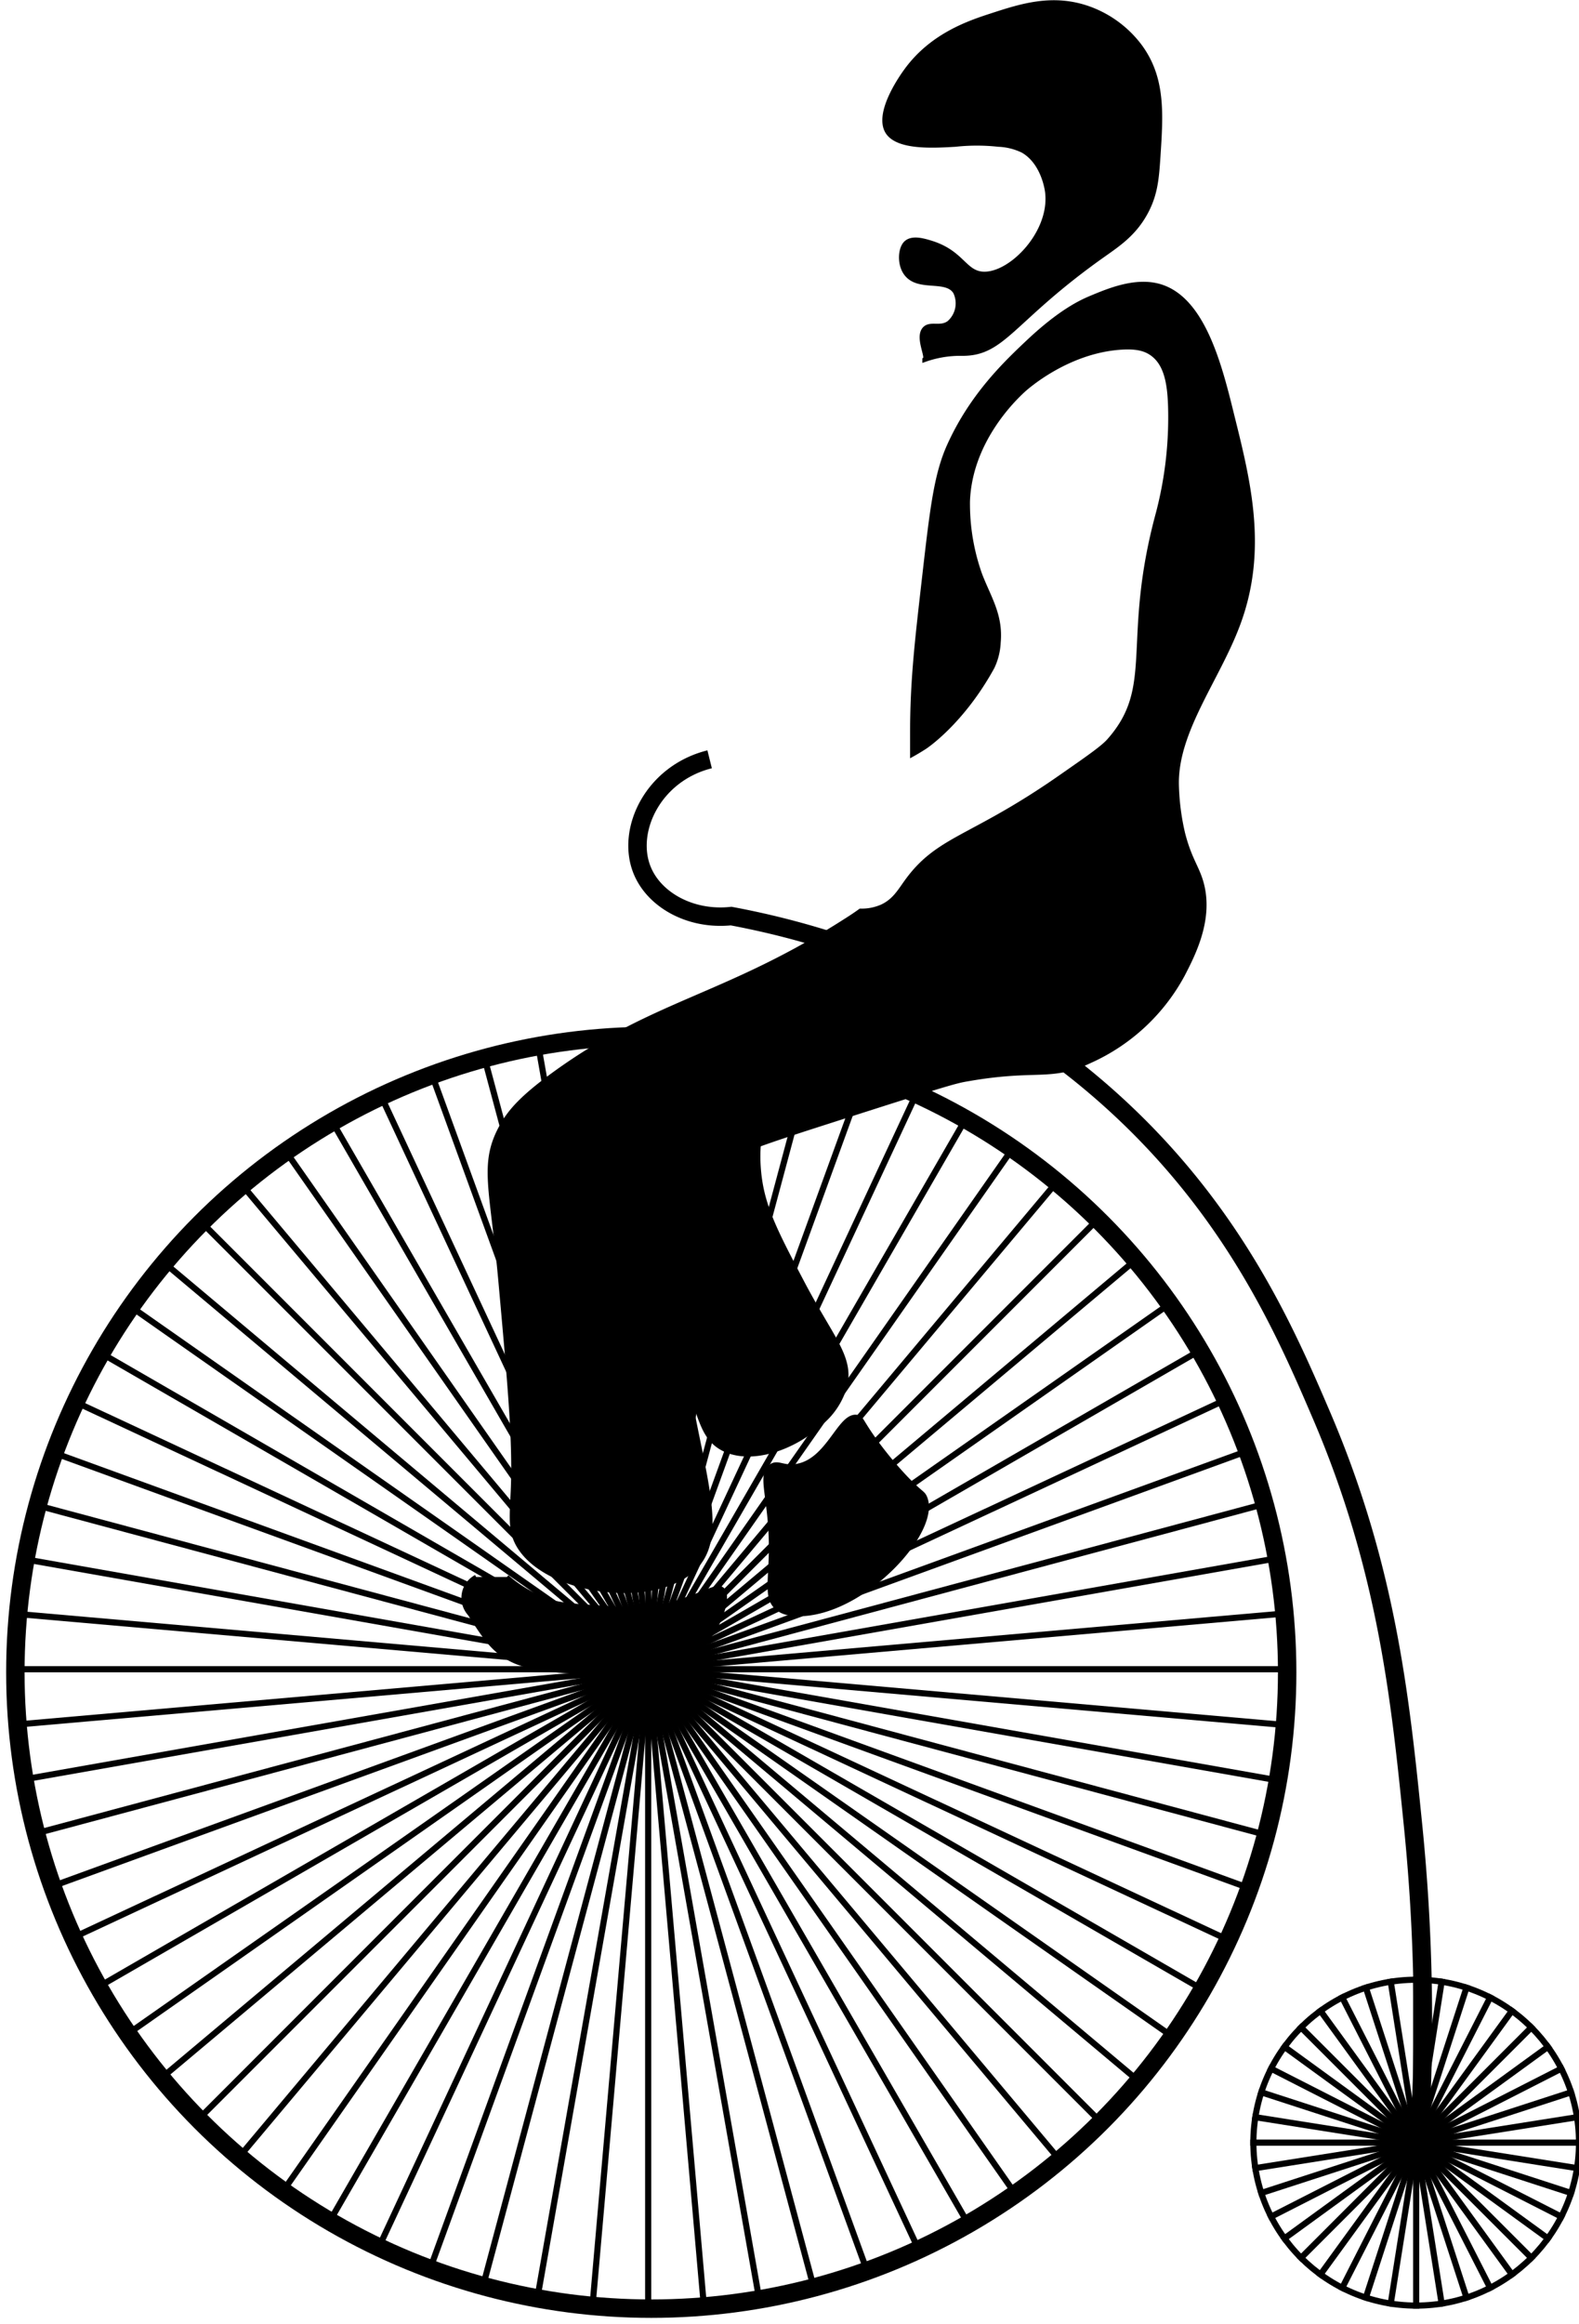 <svg xmlns="http://www.w3.org/2000/svg" viewBox="0 0 257 378"><defs><style>.cls-1,.cls-2{fill:none;}.cls-1,.cls-2,.cls-3{stroke:#000;stroke-miterlimit:10;}.cls-1{stroke-width:3px;}.cls-3{stroke-width:0.75px;}</style></defs><title>logo</title><g id="ruota-grande"><circle class="cls-1" cx="106" cy="272" r="103.5"/><line class="cls-2" x1="105.5" y1="168.5" x2="105.5" y2="271.5"/><line class="cls-2" x1="114.48" y1="168.89" x2="105.5" y2="271.5"/><line class="cls-2" x1="123.39" y1="170.06" x2="105.5" y2="271.5"/><line class="cls-2" x1="132.16" y1="172.01" x2="105.5" y2="271.5"/><line class="cls-2" x1="140.73" y1="174.71" x2="105.5" y2="271.5"/><line class="cls-2" x1="149.03" y1="178.15" x2="105.5" y2="271.5"/><line class="cls-2" x1="157" y1="182.3" x2="105.5" y2="271.5"/><line class="cls-2" x1="164.58" y1="187.13" x2="105.5" y2="271.5"/><line class="cls-2" x1="171.71" y1="192.6" x2="105.5" y2="271.5"/><line class="cls-2" x1="178.33" y1="198.67" x2="105.5" y2="271.5"/><line class="cls-2" x1="184.4" y1="205.29" x2="105.5" y2="271.5"/><line class="cls-2" x1="189.87" y1="212.42" x2="105.5" y2="271.5"/><line class="cls-2" x1="194.7" y1="220" x2="105.5" y2="271.5"/><line class="cls-2" x1="198.85" y1="227.97" x2="105.5" y2="271.5"/><line class="cls-2" x1="202.29" y1="236.27" x2="105.5" y2="271.5"/><line class="cls-2" x1="204.99" y1="244.84" x2="105.5" y2="271.5"/><line class="cls-2" x1="206.94" y1="253.61" x2="105.5" y2="271.5"/><line class="cls-2" x1="208.11" y1="262.52" x2="105.5" y2="271.5"/><line class="cls-2" x1="208.5" y1="271.5" x2="105.5" y2="271.5"/><line class="cls-2" x1="208.11" y1="280.48" x2="105.5" y2="271.5"/><line class="cls-2" x1="206.94" y1="289.39" x2="105.5" y2="271.5"/><line class="cls-2" x1="204.99" y1="298.16" x2="105.5" y2="271.5"/><line class="cls-2" x1="202.29" y1="306.73" x2="105.5" y2="271.5"/><line class="cls-2" x1="198.85" y1="315.03" x2="105.5" y2="271.5"/><line class="cls-2" x1="194.7" y1="323" x2="105.5" y2="271.5"/><line class="cls-2" x1="189.87" y1="330.58" x2="105.5" y2="271.5"/><line class="cls-2" x1="184.4" y1="337.71" x2="105.5" y2="271.5"/><line class="cls-2" x1="178.33" y1="344.33" x2="105.5" y2="271.5"/><line class="cls-2" x1="171.71" y1="350.4" x2="105.5" y2="271.5"/><line class="cls-2" x1="164.58" y1="355.87" x2="105.5" y2="271.5"/><line class="cls-2" x1="157" y1="360.7" x2="105.5" y2="271.5"/><line class="cls-2" x1="149.03" y1="364.85" x2="105.5" y2="271.5"/><line class="cls-2" x1="140.73" y1="368.29" x2="105.5" y2="271.5"/><line class="cls-2" x1="132.16" y1="370.99" x2="105.5" y2="271.5"/><line class="cls-2" x1="123.39" y1="372.94" x2="105.5" y2="271.5"/><line class="cls-2" x1="114.48" y1="374.11" x2="105.5" y2="271.5"/><line class="cls-2" x1="105.5" y1="374.5" x2="105.5" y2="271.5"/><line class="cls-2" x1="96.52" y1="374.11" x2="105.5" y2="271.5"/><line class="cls-2" x1="87.61" y1="372.94" x2="105.5" y2="271.5"/><line class="cls-2" x1="78.84" y1="370.99" x2="105.5" y2="271.5"/><line class="cls-2" x1="70.27" y1="368.29" x2="105.5" y2="271.5"/><line class="cls-2" x1="61.97" y1="364.85" x2="105.5" y2="271.5"/><line class="cls-2" x1="54" y1="360.7" x2="105.5" y2="271.5"/><line class="cls-2" x1="46.42" y1="355.87" x2="105.5" y2="271.5"/><line class="cls-2" x1="39.29" y1="350.4" x2="105.5" y2="271.5"/><line class="cls-2" x1="32.67" y1="344.33" x2="105.5" y2="271.5"/><line class="cls-2" x1="26.6" y1="337.71" x2="105.5" y2="271.5"/><line class="cls-2" x1="21.13" y1="330.58" x2="105.5" y2="271.5"/><line class="cls-2" x1="16.3" y1="323" x2="105.5" y2="271.5"/><line class="cls-2" x1="12.15" y1="315.03" x2="105.5" y2="271.5"/><line class="cls-2" x1="8.71" y1="306.73" x2="105.5" y2="271.5"/><line class="cls-2" x1="6.01" y1="298.16" x2="105.5" y2="271.5"/><line class="cls-2" x1="4.06" y1="289.39" x2="105.5" y2="271.5"/><line class="cls-2" x1="2.89" y1="280.48" x2="105.5" y2="271.5"/><line class="cls-2" x1="2.5" y1="271.5" x2="105.5" y2="271.5"/><line class="cls-2" x1="2.89" y1="262.52" x2="105.5" y2="271.5"/><line class="cls-2" x1="4.06" y1="253.61" x2="105.5" y2="271.5"/><line class="cls-2" x1="6.01" y1="244.84" x2="105.5" y2="271.5"/><line class="cls-2" x1="8.71" y1="236.27" x2="105.5" y2="271.5"/><line class="cls-2" x1="12.15" y1="227.97" x2="105.5" y2="271.5"/><line class="cls-2" x1="16.3" y1="220" x2="105.5" y2="271.5"/><line class="cls-2" x1="21.13" y1="212.42" x2="105.5" y2="271.5"/><line class="cls-2" x1="26.6" y1="205.29" x2="105.5" y2="271.5"/><line class="cls-2" x1="32.67" y1="198.67" x2="105.5" y2="271.5"/><line class="cls-2" x1="39.29" y1="192.6" x2="105.5" y2="271.5"/><line class="cls-2" x1="46.42" y1="187.13" x2="105.5" y2="271.5"/><line class="cls-2" x1="54" y1="182.3" x2="105.5" y2="271.5"/><line class="cls-2" x1="61.97" y1="178.15" x2="105.5" y2="271.5"/><line class="cls-2" x1="70.27" y1="174.71" x2="105.5" y2="271.5"/><line class="cls-2" x1="78.84" y1="172.01" x2="105.5" y2="271.5"/><line class="cls-2" x1="87.61" y1="170.06" x2="105.5" y2="271.5"/><line class="cls-2" x1="96.52" y1="168.89" x2="105.5" y2="271.5"/></g><g id="telaio"><path class="cls-1" d="M231,348a315.69,315.69,0,0,0-1-51c-2.07-20.52-4.22-41.94-15-67-5.62-13.08-13.9-32.35-33-50-23.1-21.36-49.09-28.4-63-31-6.57.7-12.54-2.61-14.5-7.5-2.6-6.46,1.8-15.71,11-18"/></g><g id="ruota-piccola"><circle class="cls-2" cx="230.5" cy="348.5" r="26.5"/><line class="cls-2" x1="230.5" y1="321.5" x2="230.5" y2="348.5"/><line class="cls-2" x1="234.72" y1="321.83" x2="230.5" y2="348.5"/><line class="cls-2" x1="238.84" y1="322.82" x2="230.5" y2="348.5"/><line class="cls-2" x1="242.76" y1="324.44" x2="230.5" y2="348.5"/><line class="cls-2" x1="246.37" y1="326.66" x2="230.5" y2="348.5"/><line class="cls-2" x1="249.59" y1="329.41" x2="230.5" y2="348.5"/><line class="cls-2" x1="252.34" y1="332.63" x2="230.5" y2="348.5"/><line class="cls-2" x1="254.56" y1="336.24" x2="230.5" y2="348.5"/><line class="cls-2" x1="256.18" y1="340.16" x2="230.5" y2="348.5"/><line class="cls-2" x1="257.17" y1="344.28" x2="230.5" y2="348.5"/><line class="cls-2" x1="257.5" y1="348.5" x2="230.5" y2="348.5"/><line class="cls-2" x1="257.17" y1="352.72" x2="230.5" y2="348.5"/><line class="cls-2" x1="256.18" y1="356.84" x2="230.5" y2="348.5"/><line class="cls-2" x1="254.56" y1="360.76" x2="230.5" y2="348.5"/><line class="cls-2" x1="252.34" y1="364.37" x2="230.5" y2="348.5"/><line class="cls-2" x1="249.59" y1="367.59" x2="230.5" y2="348.5"/><line class="cls-2" x1="246.37" y1="370.34" x2="230.5" y2="348.5"/><line class="cls-2" x1="242.76" y1="372.56" x2="230.5" y2="348.5"/><line class="cls-2" x1="238.84" y1="374.18" x2="230.5" y2="348.5"/><line class="cls-2" x1="234.72" y1="375.17" x2="230.5" y2="348.5"/><line class="cls-2" x1="230.5" y1="375.5" x2="230.5" y2="348.5"/><line class="cls-2" x1="226.28" y1="375.17" x2="230.5" y2="348.5"/><line class="cls-2" x1="222.16" y1="374.18" x2="230.5" y2="348.5"/><line class="cls-2" x1="218.24" y1="372.56" x2="230.5" y2="348.5"/><line class="cls-2" x1="214.63" y1="370.34" x2="230.5" y2="348.5"/><line class="cls-2" x1="211.41" y1="367.59" x2="230.5" y2="348.5"/><line class="cls-2" x1="208.66" y1="364.37" x2="230.5" y2="348.5"/><line class="cls-2" x1="206.44" y1="360.76" x2="230.5" y2="348.5"/><line class="cls-2" x1="204.82" y1="356.84" x2="230.5" y2="348.5"/><line class="cls-2" x1="203.83" y1="352.72" x2="230.5" y2="348.5"/><line class="cls-2" x1="203.5" y1="348.5" x2="230.5" y2="348.5"/><line class="cls-2" x1="203.83" y1="344.28" x2="230.5" y2="348.5"/><line class="cls-2" x1="204.82" y1="340.16" x2="230.5" y2="348.5"/><line class="cls-2" x1="206.44" y1="336.24" x2="230.5" y2="348.5"/><line class="cls-2" x1="208.66" y1="332.63" x2="230.5" y2="348.5"/><line class="cls-2" x1="211.41" y1="329.41" x2="230.5" y2="348.5"/><line class="cls-2" x1="214.63" y1="326.66" x2="230.5" y2="348.5"/><line class="cls-2" x1="218.24" y1="324.44" x2="230.5" y2="348.5"/><line class="cls-2" x1="222.16" y1="322.82" x2="230.5" y2="348.5"/><line class="cls-2" x1="226.28" y1="321.83" x2="230.5" y2="348.5"/></g><g id="corpo"><path class="cls-3" d="M156.5,57.5c6.89.11,8.09-5.45,23-16,2.49-1.76,5.12-3.49,7-7,1.57-2.93,1.77-5.54,2-9,.46-7,.85-12.8-3-18a18,18,0,0,0-8-6c-6-2.26-11.28-.53-16,1-3.6,1.17-9.77,3.17-14,9-.6.82-5,6.94-3,10,1.7,2.55,7.41,2.21,11,2a32.31,32.31,0,0,1,7,0,10,10,0,0,1,4,1c3.46,2,4,6.72,4,7,.64,6.77-6.56,13.82-11,13-2.62-.49-3.18-3.52-8-5-1.22-.37-3-.89-4,0s-1.14,3.51,0,5c2,2.65,6.51.6,8,3a4.23,4.23,0,0,1-1,5c-1.41,1.08-3.06,0-4,1-1.27,1.4.67,4.64,0,5A17.37,17.37,0,0,1,156.5,57.5Z"/><path class="cls-3" d="M117.5,235.5c4.55,2.56,11.76,0,16-4a12.13,12.13,0,0,0,4-6c1.14-4.74-2.13-7.73-7-17-4.32-8.22-6.48-12.33-7-18-.72-7.83,2.34-10.38,0-14-3.94-6.09-16-4.16-17-4-2.63.45-11.14,1.9-14,8-2.4,5.12,1.06,11.74,8,25s8.66,11.94,12,21C114.18,231.06,114.67,233.9,117.5,235.5Z"/><path class="cls-3" d="M150.5,243.5c2.44,5.28-9.56,18.53-20,19-2.29.1-3.37-.46-4-1-2-1.76-.85-4.65-1-11-.17-7.22-1.88-10.7,0-12,1.1-.76,1.89.29,4,0,5.38-.74,7.16-8.51,10-8,.75.13.58.67,3,4a61.21,61.21,0,0,0,5,6C149.93,243,150.15,242.76,150.5,243.5Z"/><path class="cls-3" d="M82.5,256.5a20,20,0,0,0,7,4c1.77.57,3.87.72,8,1,5.35.36,8.07.53,10,0,.49-.14,2.92-.83,6-2,2.51-1,3.42-1.45,4-1,1.06.82.09,4-1,6a13,13,0,0,1-5,5c-.83.47-2.66,1.41-11,2-4.95.35-7.49.52-11,0-3-.45-4.86-.71-7-2-2.44-1.47-3.63-3.31-6-7a3.85,3.85,0,0,1,1-6"/><path class="cls-3" d="M200.5,67.5c-2-8.15-4.76-19.12-12-21-3.85-1-8.11.79-11,2-1.76.74-5,2.32-10,7-3.67,3.46-9.26,8.71-13,17-2.1,4.66-2.76,10.17-4,21-1.27,11.1-2,17.2-2,26,0,1.14,0,2.19,0,3.2.65-.36,1.31-.76,2-1.2,0,0,6-3.9,11-13a10.38,10.38,0,0,0,1-4c.41-4.43-1.57-7.28-3-11a34.34,34.34,0,0,1-2-12c.37-9.65,7.32-16.45,9-18,.45-.42,7.15-6.44,16-7,2.24-.14,3.76.12,5,1,2.42,1.71,2.91,5.09,3,9a61.5,61.5,0,0,1-2,17c-5.67,20.9-.1,28.11-8,37-1,1.13-3.34,2.76-8,6-14.52,10.11-19.79,9.72-25,17-1.1,1.54-2,3.1-4,4a8.25,8.25,0,0,1-3.45.66c-1,.73-2.21,1.5-3.55,2.34-18.71,11.71-30.17,12.6-46,24-5.71,4.11-7.66,6.47-9,9-3.15,5.94-1.36,9.89,0,25,1.56,17.34,2.34,26,2,34-.19,4.38-.48,6.57,1,9,4.78,7.85,23.07,10,29,3,6.12-7.27-3-21.94-4-51-.09-2.61-.15-6.34,2-10,2.56-4.36,9.41-6.64,23-11,20-6.42,21.05-6.67,23-7,11.46-2,13.45.13,20-3a32,32,0,0,0,15-14c1.74-3.37,4.69-9.11,3-15-.73-2.53-1.94-3.81-3-8a38.65,38.65,0,0,1-1-8c-.1-8.7,6.72-17.14,10-26C206,89.44,203.2,78.34,200.5,67.5Z"/></g></svg>